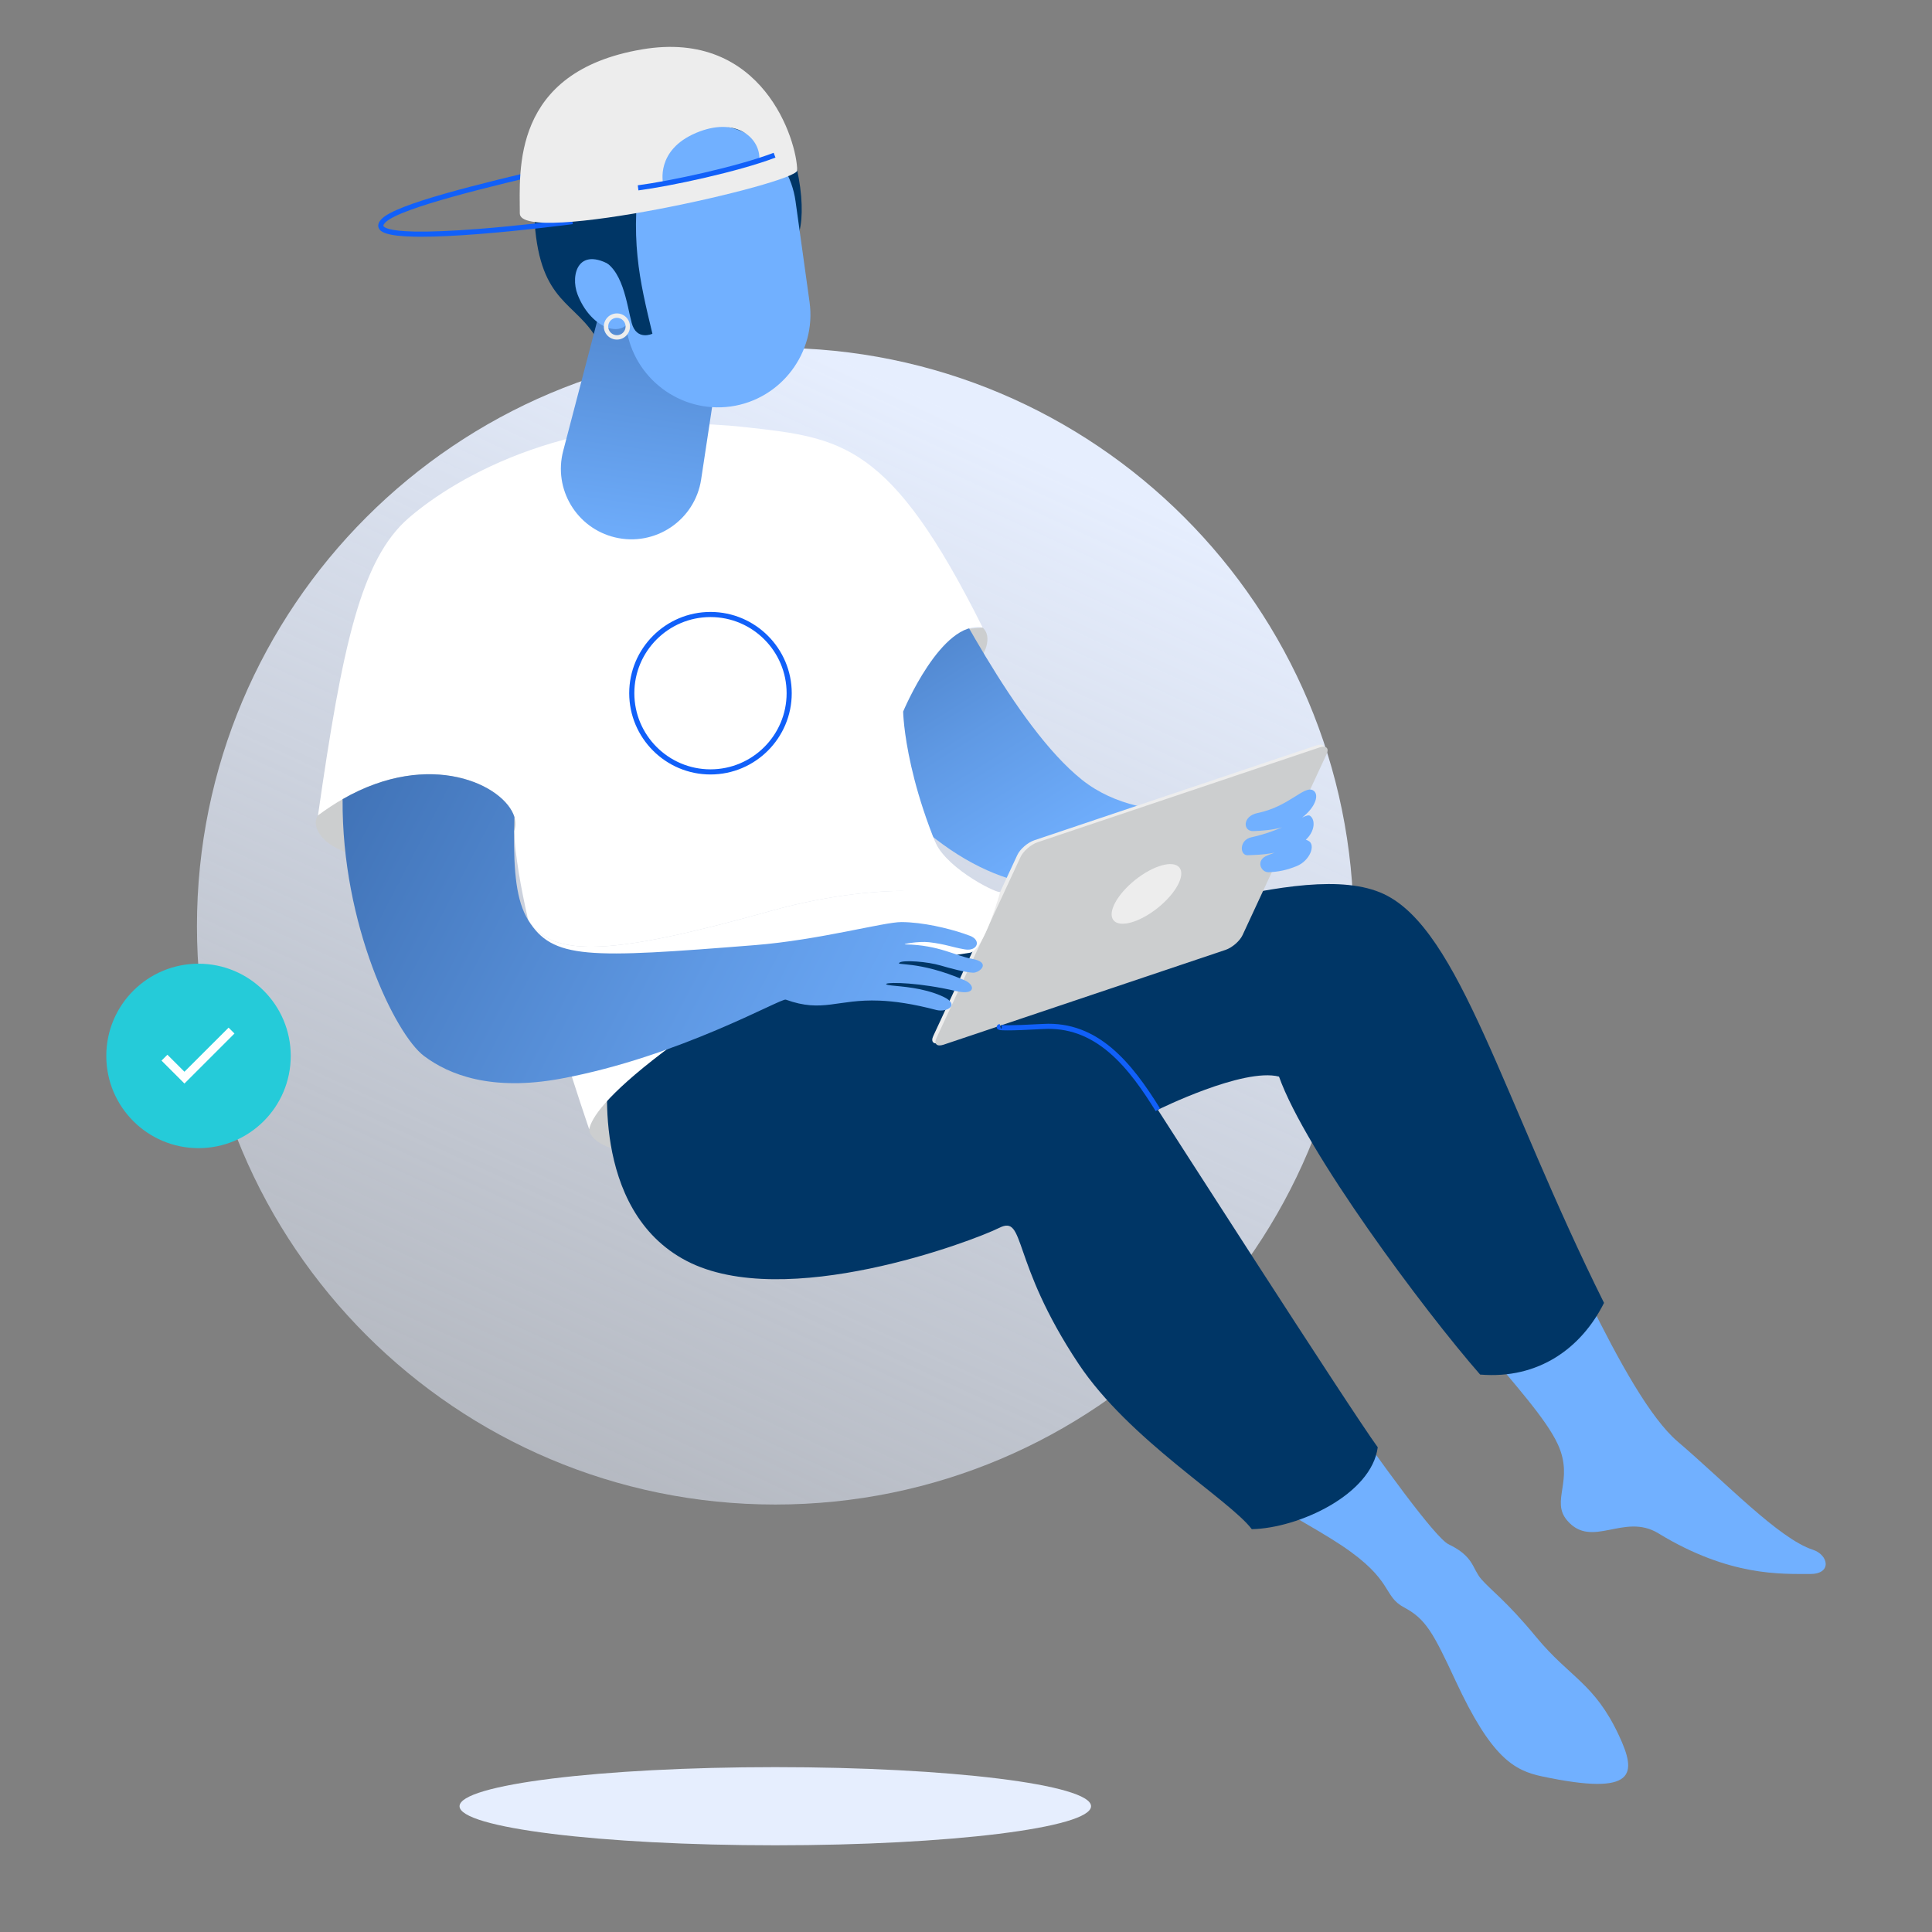 <svg width="618" height="618" viewBox="0 0 618 618" fill="none" xmlns="http://www.w3.org/2000/svg">
<rect x="0" y="0" width="618" height="618" fill="#808080" stroke="none"/>
<path d="M433 296.264C433 398.436 350.173 481.264 248 481.264C145.827 481.264 63 398.436 63 296.264C63 194.091 145.827 111.264 248 111.264C350.173 111.264 433 194.091 433 296.264Z" fill="url(#paint0_linear)"/>
<path d="M349 577.764C349 584.667 303.781 590.264 248 590.264C192.219 590.264 147 584.667 147 577.764C147 570.86 192.219 565.264 248 565.264C303.781 565.264 349 570.86 349 577.764Z" fill="#E6EEFE"/>
<path d="M93 337.764C93 354.056 79.792 367.264 63.5 367.264C47.208 367.264 34 354.056 34 337.764C34 321.471 47.208 308.264 63.5 308.264C79.792 308.264 93 321.471 93 337.764Z" fill="#25CBD9"/>
<path d="M75 330.597L59 346.597L51.666 339.263L53.547 337.383L59 342.823L73.12 328.717L75 330.597Z" fill="white"/>
<path d="M188.469 361.248C189.038 367.351 205.131 371.812 216.43 365.18C227.729 358.547 213.176 335.743 213.176 335.743C213.176 335.743 187.527 351.177 188.469 361.248Z" fill="#CCCECF"/>
<path d="M314.335 200.747C317.392 203.544 315.673 209.193 310.758 214.351C305.845 219.51 298.03 203.298 299.234 202.56C300.438 201.822 314.335 200.747 314.335 200.747Z" fill="#CCCECF"/>
<path d="M291.811 167.844C303.279 188.449 324.759 232.368 346.05 249.399C367.339 266.431 400.42 256.606 400.42 256.606L348.672 282.481C348.672 282.481 328.037 289.36 301.508 270.034C274.979 250.709 268.1 230.077 267.116 218.939C266.133 207.802 274.06 135.953 291.811 167.844Z" fill="url(#paint1_linear)"/>
<path d="M481.319 361.248C496.57 388.354 519.054 446.125 536.671 461.145C552.004 474.215 569.005 492.179 579.904 495.733C584.929 497.37 586.126 503.546 578.929 503.487C570.02 503.415 553.375 504.443 530.449 490.459C519.482 483.771 509.214 495.623 501.298 486.364C495.879 480.027 503.617 473.601 498.332 462.042C490.894 445.769 456.756 416.525 457.409 400.023C458.065 383.52 481.319 361.248 481.319 361.248Z" fill="#71B0FF"/>
<path d="M382.705 380.752C395.808 401.53 455.112 490.01 463.345 493.965C471.577 497.919 470.87 501.747 473.854 505.163C476.977 508.736 481.904 512.154 491.411 523.675C502.112 536.64 509.977 538.317 517.82 555.054C523.616 567.421 523.633 574.662 493.271 568.227C484.308 566.327 477.059 562.286 465.622 537.682C458.423 522.197 456.066 517.872 449.136 514.175C442.206 510.481 445.915 505.524 429.071 494.3C412.226 483.076 368.759 462.527 359.986 441.672C342.42 399.913 382.705 380.752 382.705 380.752Z" fill="#71B0FF"/>
<path d="M329.017 298.198C357.582 301.096 416.424 273.663 442.661 285.988C466.969 297.409 480.662 351.585 513.088 416.764C505.882 431.175 492.203 441.253 473.458 439.69C455.349 418.983 417.638 368.286 409.122 344.379C397.659 341.431 370.373 354.993 370.373 354.993C370.373 354.993 431.863 450.828 440.707 462.947C438.741 478.013 415.487 488.822 400.421 489.148C393.215 479.65 361.145 460.543 344.983 436.223C323.125 403.336 328.157 388.497 319.641 392.756C311.125 397.015 251.067 419.714 219.625 403.336C188.183 386.96 194.734 341.434 194.734 341.434C194.734 341.434 261.22 291.32 329.017 298.198Z" fill="#003666"/>
<path d="M298.526 331.4L325.412 273.501C326.29 271.609 328.734 269.491 330.868 268.774L421.051 238.449C423.186 237.733 424.205 238.686 423.324 240.579L396.439 298.477C395.56 300.37 393.117 302.488 390.982 303.205L300.799 333.529C298.665 334.246 297.645 333.295 298.526 331.4Z" fill="#EDEDED"/>
<path d="M299.553 332.041L326.438 274.143C327.316 272.25 329.76 270.132 331.894 269.415L422.078 239.091C424.212 238.374 425.231 239.328 424.35 241.221L397.465 299.119C396.586 301.012 394.143 303.13 392.009 303.847L301.825 334.171C299.691 334.888 298.672 333.934 299.553 332.041Z" fill="#CCCECF"/>
<path d="M370.312 290.435C376.138 285.787 379.255 280.007 377.275 277.525C375.294 275.043 368.966 276.799 363.141 281.447C357.315 286.095 354.198 291.875 356.178 294.357C358.158 296.839 364.486 295.083 370.312 290.435Z" fill="#EDEDED"/>
<path d="M419.089 260.981C418.625 260.635 417.796 260.904 416.521 261.518C421.01 258.044 422.137 253.869 419.914 252.756C417.049 251.325 412.229 258.037 402.285 260.063C397.339 261.07 397.54 265.981 400.919 265.854C403.58 265.754 406.94 265.512 410.105 264.648C407.488 265.784 404.245 266.955 400.265 267.829C396.315 268.696 396.535 273.7 399.115 273.564C400.788 273.475 403.857 273.508 407.692 272.749C407.033 273.014 406.323 273.29 405.555 273.576C401.42 275.11 403.332 279.1 405.799 279.004C409.104 278.873 411.763 278.273 414.797 277.039C419.023 275.319 420.968 270.219 418.529 268.956C418.222 268.797 417.957 268.68 417.711 268.602C420.677 265.836 420.776 262.244 419.089 260.981Z" fill="#71B0FF"/>
<path d="M101.716 260.83C98.085 265.225 106.858 283.901 160.915 269.622C173.933 266.183 157.881 248.675 144.89 248.324C131.897 247.973 115.473 244.175 101.716 260.83Z" fill="#CCCECF"/>
<path d="M288.896 227.617C288.896 227.617 289.275 253.724 308.294 288.671C303.198 286.953 295.2 285.021 288.338 284.988C282.784 284.965 266.633 285.768 246.907 291.285C197.185 305.192 176.789 306.944 168.941 294.289C166.525 283.608 164.787 273.6 164.454 265.895C164.452 265.888 164.452 265.878 164.452 265.869C164.454 265.864 164.454 265.859 164.454 265.855C165.021 264.459 165.031 262.919 164.543 261.343C161.418 251.175 137.674 239.511 109.59 255.633C106.999 257.121 104.368 258.845 101.716 260.83C109.501 206.492 115.47 178.911 130.7 165.715C145.93 152.52 183.601 130.55 238.293 136.627C269.245 140.066 284.751 141.453 314.336 200.748C301.179 198.14 288.896 227.617 288.896 227.617Z" fill="white"/>
<path d="M164.452 265.86C164.452 265.858 164.454 265.858 164.454 265.855C164.454 265.86 164.454 265.864 164.452 265.869V265.86Z" fill="white"/>
<path d="M319.964 285.229C319.964 285.229 314.759 304.083 310.272 304.756C307.864 305.116 304.922 305.583 301.565 306.157C300.002 306.426 295.305 305.283 293.573 305.599C288.942 306.447 283.757 307.468 278.252 308.68C254.907 313.815 228.858 323.779 211.917 336.685C193.855 350.446 189.167 357.624 188.469 361.248C186.981 356.886 184.247 348.712 181.139 338.706C177.055 325.566 172.328 309.263 168.94 294.288C176.788 306.944 197.184 305.191 246.906 291.285C266.632 285.768 282.783 284.964 288.337 284.988C295.199 285.02 293.154 260.71 299.236 269.551C303.375 278.468 320.203 286.456 319.964 285.229Z" fill="white"/>
<path d="M310.804 306.681C305.805 305.807 300.302 302.279 289.678 302.096C288.01 302.068 293.906 300.997 297.207 301.393C302.631 302.045 304.055 302.89 308.607 303.687C312.641 304.394 314.028 300.787 310.289 299.348C309.692 299.119 309.024 298.877 308.295 298.631H308.293C303.198 296.914 295.2 294.981 288.338 294.949C282.783 294.925 261.949 300.691 241.532 302.319C188.001 306.585 176.788 306.943 168.94 294.288C165.175 288.22 164.294 278.838 164.454 265.894C164.451 265.887 164.451 265.878 164.451 265.868C164.454 265.863 164.454 265.859 164.454 265.854C164.47 264.397 164.501 262.893 164.543 261.342C161.418 251.174 137.674 239.51 109.589 255.633C109.275 295.733 126.494 330.917 135.612 337.771C143.657 343.818 157.175 349.145 179.41 345.036C217.404 338.013 250.062 319.074 251.365 319.765C263.219 324.052 267.736 319.543 281.295 320.074C286.028 320.262 291.866 321.063 299.503 323.068C302.811 323.938 307.363 321.431 301.63 318.784C299.983 318.024 298.285 317.443 296.617 316.994C290.348 315.302 284.51 315.464 283.565 314.904C282.413 314.22 290.498 314.002 301.565 316.117C302.97 316.387 304.423 316.694 305.913 317.041C310.833 318.188 311.742 316.281 310.273 314.717C309.884 314.3 309.322 313.906 308.623 313.601C293.639 307.084 285.824 309.014 287.855 307.838C289.141 307.096 296.486 307.534 300.963 308.862C303.947 309.748 308.705 311.015 311.224 311.146C313.262 311.254 317.39 307.834 310.804 306.681Z" fill="url(#paint2_linear)"/>
<path d="M243.206 31.593C255.418 43.281 257.944 65.561 255.732 73.88C253.521 82.196 196.168 54.428 195.974 63.429C195.779 72.429 201.369 90.058 201.369 90.058C201.369 90.058 199.265 126.371 192.652 111.675C186.038 96.979 174.479 98.614 171.478 75.843C165.581 31.101 208.817 -1.325 243.206 31.593Z" fill="#003666"/>
<path d="M180.15 144.244L195.507 85.556L233.567 92.024L224.283 153.331C222.306 166.394 209.575 174.969 196.725 171.895C184.428 168.952 176.95 156.477 180.15 144.244Z" fill="url(#paint3_linear)"/>
<path d="M233.724 130.025C217.604 132.264 202.582 120.909 200.342 104.791L195.854 72.496C193.696 56.976 204.63 42.51 220.153 40.354L222.329 40.052C237.85 37.894 252.316 48.828 254.471 64.351L258.96 96.645C261.2 112.763 249.844 127.785 233.724 130.025Z" fill="#71B0FF"/>
<path d="M197.168 85.949C184.89 77.75 182.331 87.964 184.763 94.224C188.767 104.529 198.098 108.193 201.305 102.789C201.771 102.002 199.651 87.608 197.168 85.949Z" fill="#71B0FF"/>
<path d="M205.377 51.243C201.071 75.971 204.685 89.966 208.694 106.752C208.694 106.752 203.638 109.139 202.062 103.313C200.485 97.487 199.26 85.229 191.622 82.894C189.27 82.174 189.982 47.411 205.377 51.243Z" fill="#003666"/>
<path d="M134.729 75.73C133.972 75.73 133.251 75.723 132.56 75.709C123.557 75.523 121.75 74.181 121.183 73.031C120.867 72.389 120.773 71.339 122.125 69.987C126.85 65.262 151.887 59.103 179.344 52.677L180.204 52.476L183.235 71.691L182.401 71.801C182.258 71.82 167.844 73.708 153.26 74.853C145.829 75.437 139.609 75.73 134.729 75.73ZM178.857 54.474C158.295 59.286 128.003 66.427 123.282 71.147C122.779 71.651 122.542 72.084 122.652 72.307C122.835 72.677 124.091 73.898 132.59 74.071C137.69 74.174 144.599 73.888 153.124 73.221C165.66 72.237 178.074 70.702 181.352 70.285L178.857 54.474Z" fill="#1160F9"/>
<path d="M205.377 15.796C163.372 22.92 166.275 54.765 166.275 68.275C166.275 78.757 254.996 58.684 254.996 54.516C254.996 45.251 244.126 9.224 205.377 15.796ZM212.117 58.684C212.117 58.684 209.561 48.046 222.681 42.5C235.128 37.241 242.906 43.873 242.906 50.587C242.906 50.587 230.133 56.156 212.117 58.684Z" fill="#EDEDED"/>
<path d="M369.675 355.424C365.755 349.096 360.927 341.925 354.838 336.717C348.389 331.203 341.496 328.731 333.772 329.16C328.412 329.457 324.5 329.607 322.138 329.593C320.002 329.584 318.969 329.539 318.83 328.658C318.8 328.464 318.776 327.808 319.76 327.55L320.173 329.122C320.302 329.029 320.48 328.801 320.459 328.478C320.435 328.096 320.149 327.881 320.023 327.841C320.309 327.93 322.141 328.169 333.681 327.527C351.219 326.55 362.014 339.946 371.069 354.564L369.675 355.424Z" fill="#1160F9"/>
<path d="M197.331 108.627C195.024 108.627 193.145 106.748 193.145 104.44C193.145 102.133 195.024 100.254 197.331 100.254C199.639 100.254 201.518 102.133 201.518 104.44C201.518 106.748 199.639 108.627 197.331 108.627ZM197.331 101.66C195.797 101.66 194.551 102.908 194.551 104.44C194.551 105.975 195.799 107.221 197.331 107.221C198.866 107.221 200.112 105.973 200.112 104.44C200.112 102.908 198.864 101.66 197.331 101.66Z" fill="#EDEDED"/>
<path d="M227.265 247.736C212.93 247.736 201.27 236.074 201.27 221.741C201.27 207.408 212.932 195.746 227.265 195.746C241.598 195.746 253.26 207.408 253.26 221.741C253.26 236.074 241.6 247.736 227.265 247.736ZM227.265 197.384C213.834 197.384 202.91 208.31 202.91 221.739C202.91 235.17 213.836 246.094 227.265 246.094C240.694 246.094 251.62 235.167 251.62 221.739C251.622 208.31 240.696 197.384 227.265 197.384Z" fill="#1160F9"/>
<path d="M204.22 60.9L204.006 59.274C214.303 57.929 235.818 53.326 247.469 48.877L248.054 50.409C236.292 54.898 214.596 59.546 204.22 60.9Z" fill="#1160F9"/>
<defs>
<linearGradient id="paint0_linear" x1="94.647" y1="686.331" x2="342.558" y2="147.883" gradientUnits="userSpaceOnUse">
<stop stop-color="#E6EEFE" stop-opacity="0.21"/>
<stop offset="1" stop-color="#E6EEFE"/>
</linearGradient>
<linearGradient id="paint1_linear" x1="351.094" y1="270.529" x2="250.216" y2="110.368" gradientUnits="userSpaceOnUse">
<stop stop-color="#71B0FF"/>
<stop offset="0.272" stop-color="#5F99E4"/>
<stop offset="0.856" stop-color="#305E9E"/>
<stop offset="1" stop-color="#244F8C"/>
</linearGradient>
<linearGradient id="paint2_linear" x1="304.45" y1="361.274" x2="0.45" y2="202.993" gradientUnits="userSpaceOnUse">
<stop stop-color="#71B0FF"/>
<stop offset="0.272" stop-color="#5F99E4"/>
<stop offset="0.856" stop-color="#305E9E"/>
<stop offset="1" stop-color="#244F8C"/>
</linearGradient>
<linearGradient id="paint3_linear" x1="198.205" y1="179.358" x2="231.695" y2="-59.868" gradientUnits="userSpaceOnUse">
<stop stop-color="#71B0FF"/>
<stop offset="0.228" stop-color="#5B94DE"/>
<stop offset="0.574" stop-color="#3D6FB2"/>
<stop offset="0.843" stop-color="#2B5896"/>
<stop offset="1" stop-color="#244F8C"/>
</linearGradient>
</defs>
</svg>
